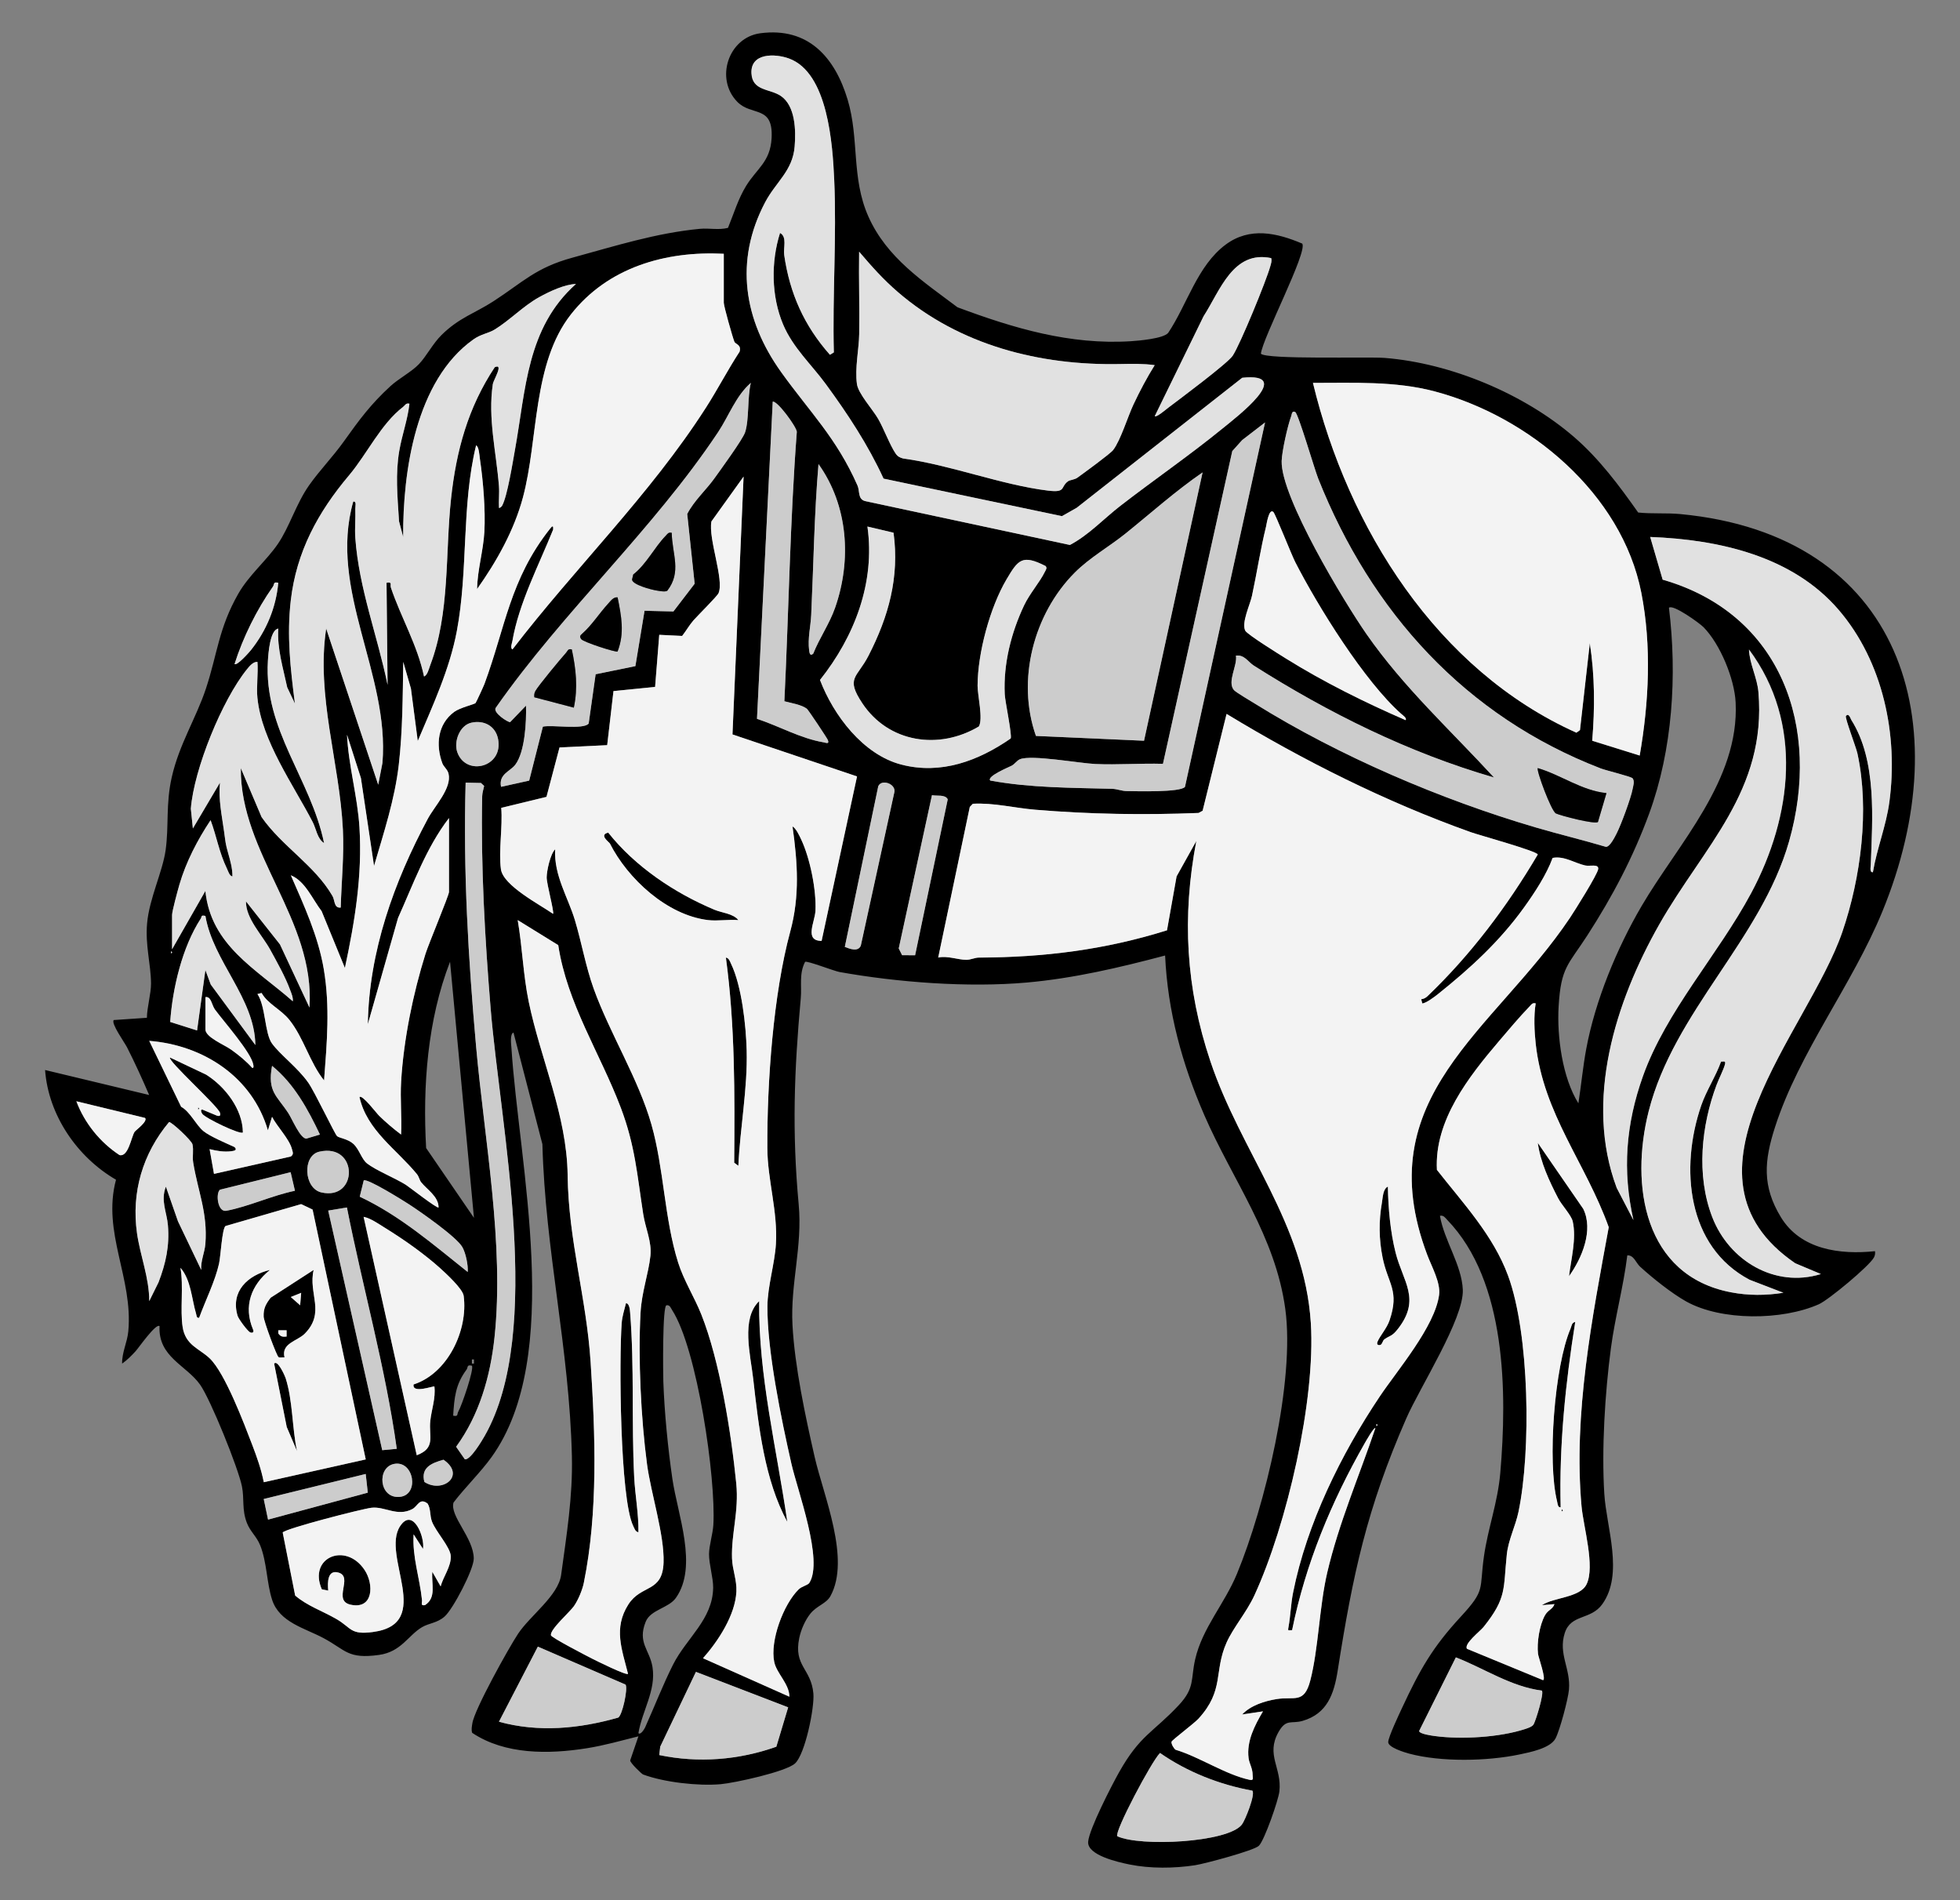 <?xml version="1.0" encoding="UTF-8" standalone="no"?>
<!DOCTYPE svg PUBLIC "-//W3C//DTD SVG 1.1//EN" "http://www.w3.org/Graphics/SVG/1.1/DTD/svg11.dtd">
<svg xmlns="http://www.w3.org/2000/svg" xmlns:xl="http://www.w3.org/1999/xlink" version="1.1" xmlns:dc="http://purl.org/dc/elements/1.1/" viewBox="36 67.5 292.5 283.5" width="292.5" height="283.5">
  <rect x="36" y="67.5" width="292.5" height="283.5" fill="#808080" stroke="none"/>
  <defs>
    <clipPath id="artboard_clip_path">
      <path d="M 36 67.5 L 328.5 67.5 L 328.5 340.261 L 311.881 351 L 36 351 Z"/>
    </clipPath>
  </defs>
  <g id="Horse_Statant_Saddled" stroke-opacity="1" fill="none" fill-opacity="1" stroke-dasharray="none" stroke="none">
    <title>Horse Statant Saddled</title>
    <g id="Horse_Statant_Saddled_Art" clip-path="url(#artboard_clip_path)">
      <title>Art</title>
      <g id="Group_113">
        <g id="Graphic_187">
          <path d="M 178.899 113.351 C 187.245 116.467 195.682 118.985 204.749 118.412 C 206.003 118.332 209.625 118.02 210.337 117.164 C 213.179 112.914 214.688 107.134 218.915 103.995 C 222.503 101.331 226.532 102.23 230.344 103.85 C 231.152 105.116 224.449 117.863 224.168 120.274 C 224.974 121.177 240.219 120.709 242.649 120.903 C 252.511 121.689 263.46 126.267 270.916 132.714 C 274.671 135.959 277.628 139.942 280.474 143.971 C 282.546 144.193 284.687 144.005 286.767 144.203 C 319.797 147.333 328.483 175.379 316.9 203.535 C 312.359 214.572 304.496 224.478 300.892 235.682 C 299.283 240.684 298.939 244.464 301.774 249.116 C 304.729 253.963 310.601 254.733 315.815 254.182 C 315.857 254.526 315.826 254.797 315.662 255.112 C 314.99 256.39 308.887 261.458 307.43 262.104 C 301.951 264.532 292.895 264.606 287.649 261.691 C 285.501 260.496 282.571 258.16 280.743 256.481 C 280.146 255.932 279.832 254.752 278.849 254.806 C 278.282 259.466 277.018 264.016 276.401 268.669 C 275.517 275.334 275 283.698 275.418 290.391 C 275.731 295.416 278.352 302.326 275.123 306.846 C 273.392 309.268 270.424 308.279 269.51 311.176 C 268.524 314.298 270.408 316.435 270.146 319.581 C 270.029 320.987 268.782 325.669 268.135 326.888 C 267.357 328.356 264.354 328.942 262.758 329.277 C 257.934 330.29 251.056 330.428 246.292 329.15 C 245.613 328.968 243.121 328.216 243.169 327.412 C 243.217 326.607 244.782 323.305 245.24 322.321 C 247.912 316.592 249.777 313.288 254.003 308.715 C 257.743 304.665 256.746 304.724 257.453 299.738 C 258.052 295.514 259.516 291.696 259.895 287.267 C 260.918 275.305 260.839 258.688 251.98 249.518 C 251.657 249.183 251.435 248.791 250.89 248.903 C 251.506 252.568 254.149 256.243 254.302 259.938 C 254.483 264.235 247.895 274.497 245.863 279.14 C 239.98 292.578 237.883 302.421 235.632 316.754 C 235.082 320.252 234.071 323.188 230.402 324.261 C 228.704 324.759 227.949 323.885 226.795 325.936 C 224.869 329.361 227.321 331.269 226.932 334.773 C 226.784 336.1 224.706 342.062 223.873 342.897 C 223.158 343.615 215.749 345.588 214.351 345.802 C 211.222 346.281 207.68 346.32 204.581 345.695 C 202.86 345.349 198.234 344.31 198.391 342.301 C 198.539 340.42 201.9 333.899 202.991 331.957 C 206.125 326.373 208.073 326.02 211.91 321.925 C 214.358 319.312 213.673 318.06 214.366 315.061 C 215.45 310.371 218.73 306.835 220.592 302.335 C 224.782 292.216 229.277 273.569 227.811 262.814 C 226.323 251.907 219.943 243.595 215.727 233.888 C 212.417 226.265 210.253 218.422 209.875 210.068 C 203.104 211.862 196.227 213.481 189.214 214.102 C 180.468 214.878 169.931 214.078 161.279 212.529 C 160.474 212.384 156.429 210.808 156.148 211.013 C 155.222 212.812 155.671 214.579 155.503 216.433 C 154.517 227.316 154.183 236.344 155.191 247.197 C 155.778 253.52 153.934 259.044 154.267 265.209 C 154.601 271.41 156.184 278.797 157.576 284.891 C 158.896 290.668 162.983 300.125 159.921 305.664 C 159.306 306.776 157.894 307.072 156.934 308.269 C 156.15 309.246 155.533 310.665 155.278 311.892 C 154.399 316.108 157.055 316.432 157.385 320.188 C 157.568 322.286 156.156 329.232 154.647 330.615 C 153.291 331.858 145.607 333.532 143.541 333.712 C 140.196 334.004 135.121 333.436 131.963 332.261 C 131.783 332.195 130.018 330.528 130.048 330.157 L 131.274 326.571 C 128.724 327.207 126.185 327.934 123.578 328.348 C 117.9 329.251 111.382 329.33 106.466 326.051 C 106.307 325.577 106.425 325.099 106.492 324.626 C 106.781 322.607 111.931 313.346 113.321 311.258 C 115.145 308.519 119.317 305.596 119.744 302.458 C 120.554 296.518 121.487 290.812 121.346 284.771 C 120.968 268.628 117.366 254.169 116.945 238.22 L 112.63 221.563 C 112.058 221.779 112.293 223.382 112.325 223.889 C 113.441 241.237 120.168 269.883 109.349 284.919 C 107.713 287.191 105.405 289.425 103.682 291.685 C 103.076 293.695 106.683 296.947 106.702 300.044 C 106.711 301.65 103.625 307.562 102.36 308.686 C 101.245 309.677 100.033 309.666 98.985 310.281 C 96.925 311.491 95.881 313.964 92.564 314.424 C 87.879 315.075 87.632 313.705 84.263 311.907 C 81.472 310.418 77.7 309.563 76.61 306.202 C 75.789 303.674 75.848 300.6 74.82 298.049 C 74.293 296.743 73.352 296.028 72.849 294.739 C 72.07 292.745 72.482 291.159 72.105 289.27 C 71.567 286.576 67.423 276.297 65.852 274.085 C 63.802 271.196 59.573 269.967 59.811 265.368 C 59.274 264.888 56.687 268.614 56.244 269.099 C 55.642 269.759 54.96 270.449 54.224 270.958 C 54.182 269.287 54.996 267.785 55.148 266.138 C 55.883 258.15 51.204 251.412 53.312 243.521 C 47.513 240.154 43.224 233.897 42.727 227.152 L 58.258 230.879 C 57.232 228.495 56.136 226.085 54.96 223.772 C 54.585 223.036 52.521 220.173 52.978 219.698 L 57.922 219.359 C 57.941 217.798 58.554 215.713 58.539 214.227 C 58.511 211.311 57.657 208.53 57.953 205.254 C 58.29 201.529 60.269 197.568 60.717 194.348 C 61.226 190.685 60.717 187.505 61.633 183.459 C 62.752 178.523 65.274 174.651 66.736 170.231 C 68.439 165.08 68.622 161.251 71.555 156.099 C 73.135 153.323 75.78 151.129 77.47 148.655 C 79.197 146.124 80.201 142.652 82.11 139.936 C 83.718 137.647 85.621 135.735 87.326 133.346 C 89.616 130.138 91.34 127.791 94.295 125.091 C 95.508 123.982 97.442 122.96 98.505 121.845 C 99.67 120.624 100.558 118.8 101.902 117.475 C 104.521 114.89 106.86 114.249 109.624 112.459 C 114.045 109.595 115.934 107.443 121.437 105.943 C 127.715 104.231 133.888 102.264 140.439 101.643 C 141.826 101.511 143.27 101.857 144.642 101.497 C 145.501 99.4 146.163 97.152 147.364 95.209 C 148.948 92.644 150.957 91.648 151.149 88.117 C 151.423 83.131 148.185 84.897 146.026 82.688 C 142.663 79.249 144.704 73.087 149.472 72.461 C 156.634 71.519 160.608 76.071 162.498 82.371 C 164.254 88.226 163.019 94.014 165.585 99.79 C 168.339 105.988 173.776 109.491 178.894 113.351 Z M 152.406 102.259 C 153.501 102.831 152.881 104.486 153.027 105.517 C 153.849 111.28 156.01 116.097 159.856 120.439 L 160.438 120.082 C 160.215 111.578 160.873 102.794 160.493 94.323 C 160.257 89.068 159.57 78.343 153.734 76.228 C 151.666 75.477 147.99 75.364 148.143 78.443 C 148.275 81.098 150.877 80.715 152.507 81.804 C 154.719 83.283 154.787 86.985 154.588 89.377 C 154.286 93.015 151.794 94.625 150.175 97.702 C 145.579 106.438 146.992 115.238 152.591 123.042 C 156.892 129.037 160.828 132.837 163.966 139.939 C 164.338 140.777 163.986 141.927 165.065 142.258 L 195.669 148.813 C 198.5 147.316 200.707 144.902 203.208 142.968 C 208.216 139.094 213.515 135.452 218.416 131.457 C 220.538 129.727 229.315 123.036 221.384 123.866 L 196.675 143.271 L 194.476 144.515 L 167.859 138.917 C 165.544 133.873 162.505 129.261 159.228 124.793 C 157.11 121.902 154.343 119.397 152.873 115.925 C 151.09 111.709 151.045 106.576 152.406 102.261 Z M 169.995 111.077 C 167.739 109.132 166.11 107.275 164.212 105.054 C 164.143 109.143 164.288 113.247 164.221 117.338 C 164.184 119.628 163.555 122.415 163.882 124.796 C 164.081 126.236 166.239 128.591 167.058 130.009 C 167.876 131.428 168.814 133.939 169.659 135.174 C 169.951 135.6 170.299 135.788 170.789 135.909 C 177.843 136.868 185.45 139.853 192.403 140.701 C 195.146 141.037 194.209 140.173 195.368 139.322 C 195.704 139.075 196.33 139.104 196.816 138.752 C 197.732 138.087 201.68 135.216 202.118 134.648 C 203.231 133.202 204.303 129.649 205.161 127.833 C 206.091 125.86 207.16 123.838 208.32 121.983 C 206.649 121.741 204.875 121.783 203.183 121.817 C 191.179 122.062 179.202 119.019 169.993 111.075 Z M 144.014 105.366 C 135.322 104.919 126.722 107.386 121.206 114.402 C 115.43 121.747 116.362 133.031 114.037 141.719 C 112.721 146.634 110.122 151.263 107.197 155.384 C 107.239 152.541 108.128 149.678 108.283 146.839 C 108.462 143.584 108.105 139.258 107.621 136.012 C 107.548 135.521 107.486 134.141 107.047 133.95 C 104.849 143.007 105.889 152.574 104.17 161.677 C 103.092 167.378 100.577 172.773 98.342 178.064 L 97.322 170.235 L 96.175 166.261 C 96.102 171.302 96.089 176.589 95.511 181.599 C 94.918 186.761 93.27 191.746 91.817 196.703 L 89.86 183.597 L 87.785 177.133 C 88.005 181.768 89.36 186.339 89.642 190.96 C 90.082 198.14 88.957 204.959 87.468 211.926 L 83.993 203.445 C 82.629 201.683 81.563 198.98 79.401 198.098 C 81.378 202.632 83.491 207.184 84.322 212.125 C 85.265 217.722 84.785 223.092 84.361 228.704 C 82.242 226.073 81.343 222.407 79.218 219.715 C 77.945 218.104 75.976 217.319 75.037 215.659 L 74.418 215.816 C 75.657 217.661 75.486 221.664 76.588 223.193 C 77.796 224.867 80.429 226.795 82.004 229.044 C 82.983 230.439 85.961 236.721 86.303 237.02 C 86.644 237.318 87.914 237.431 88.726 238.166 C 89.605 238.961 89.955 240.445 90.772 241.091 C 92.058 242.107 95.002 243.292 96.58 244.293 C 97.055 244.594 101.263 247.887 101.447 247.656 C 101.459 246.015 99.671 244.953 98.845 243.892 C 98.592 243.567 98.536 243.072 98.203 242.669 C 95.154 238.96 90.752 236.154 89.646 231.191 C 90.048 230.759 92.176 233.59 92.588 233.994 C 93.524 234.91 94.795 235.994 95.855 236.782 C 95.971 234.157 95.705 231.486 95.861 228.863 C 96.232 222.57 97.663 215.664 99.496 209.818 C 99.954 208.356 103.003 201.082 103.003 200.588 L 103.003 189.559 C 99.603 193.966 97.674 199.417 95.396 204.476 L 90.89 220.314 C 91.065 209.469 94.784 199.112 99.844 189.661 C 100.864 187.754 103.44 185.116 102.938 182.944 C 102.789 182.3 102.202 181.905 102.011 181.386 C 100.999 178.635 101.302 175.55 103.781 173.717 C 104.647 173.077 106.815 172.585 106.969 172.398 C 107.07 172.277 108.17 169.887 108.299 169.537 C 111.409 161.129 112.094 153.956 118.082 146.388 C 118.444 145.932 118.596 145.869 118.539 146.533 C 116.366 151.92 113.436 157.501 112.465 163.14 C 112.406 163.483 112.103 164.192 112.476 164.394 C 121.852 152.169 132.984 141.368 141.344 128.33 C 143.099 125.593 144.588 122.702 146.368 119.976 C 146.68 118.912 145.74 118.87 145.59 118.483 C 145.307 117.759 144.011 113.186 144.011 112.667 L 144.011 105.366 Z M 225.704 106.008 C 220.003 104.829 218.087 110.853 215.62 114.679 L 208.327 129.596 C 208.555 129.834 210.021 128.579 210.332 128.343 C 211.985 127.091 219.193 121.727 219.962 120.574 C 221.072 118.909 224.996 109.341 225.571 107.229 C 225.681 106.823 225.832 106.435 225.704 106.008 Z M 74.422 171.696 C 74.247 169.972 74.55 168.013 74.422 166.259 C 73.785 166.211 73.226 166.907 72.869 167.347 C 69.15 171.934 64.944 182.28 64.484 188.165 L 64.787 191.111 L 68.827 184.28 C 68.591 186.801 69.107 189.128 69.447 191.583 C 69.672 193.208 69.647 193.361 70.046 194.772 C 70.36 195.886 70.707 197.08 70.691 198.258 C 70.261 198.241 70.032 197.433 69.86 197.076 C 68.707 194.697 68.335 192.313 67.432 189.877 C 65.486 192.798 63.754 196.123 62.773 199.504 C 62.544 200.297 61.684 203.449 61.684 204.007 L 61.684 209.133 L 66.652 200.436 C 67.48 208.579 74.22 212.074 79.701 216.9 C 79.758 216.316 79.513 215.792 79.322 215.263 C 78.595 213.262 77.355 211.07 76.345 209.228 C 75.131 207.008 72.662 204.524 72.712 201.989 L 77.784 208.412 L 82.186 217.831 C 83.051 204.689 71.836 194.902 71.94 182.106 L 75.039 189.41 C 78.082 193.781 82.96 196.588 85.624 201.194 C 85.997 201.84 85.82 203.024 86.849 202.916 C 86.961 199.039 87.367 195.146 87.174 191.255 C 86.679 181.24 83.168 171.365 84.679 161.288 L 92.446 184.586 L 93.077 181.338 C 94.175 168.03 84.979 155.539 88.718 142.337 C 89.259 142.264 89.01 143.042 89.026 143.42 C 89.082 144.86 88.925 146.339 89.029 147.769 C 89.576 155.33 92.328 162.326 93.841 169.678 L 93.688 154.454 C 94.615 154.292 94.178 154.701 94.34 155.181 C 95.864 159.675 98.298 163.758 99.281 168.429 C 99.789 168.28 100.035 167.204 100.216 166.728 C 103.166 158.989 102.436 149.992 103.319 141.87 C 104.094 134.73 105.844 128.311 109.837 122.291 C 111.235 121.658 109.639 124.204 109.551 124.801 C 108.783 129.89 110.067 134.954 110.461 140.009 C 110.545 141.087 110.408 142.19 110.467 143.268 C 110.534 143.359 110.851 143.109 110.933 142.96 C 111.716 141.557 112.515 136.481 112.852 134.626 C 114.474 125.691 114.579 116.439 121.958 109.868 C 120.279 109.927 118.054 110.959 116.47 111.836 C 114.071 113.164 112.066 115.302 109.813 116.675 C 108.858 117.258 107.809 117.321 106.635 118.157 C 98.049 124.273 96.112 137.831 96.17 147.616 L 95.553 145.285 C 95.308 141.433 94.999 138.202 95.589 134.761 C 95.994 132.395 96.841 130.127 97.103 127.737 C 96.564 127.597 96.482 127.96 96.171 128.2 C 92.839 130.758 90.783 135.235 88.08 138.438 C 83.448 143.929 80.238 149.829 79.398 157.096 C 78.787 162.385 79.347 167.241 80.015 172.471 L 78.863 170.054 C 78.251 167.162 77.344 164.28 77.531 161.29 C 76.286 161.481 76.05 165.004 75.983 166.109 C 75.357 176.397 82.388 183.704 84.366 193.288 C 83.342 192.647 83.202 191.19 82.674 190.168 C 79.782 184.582 75.072 178.056 74.427 171.696 Z M 136.496 158.735 L 139.666 154.595 L 138.557 144.189 C 139.559 142.222 141.36 140.627 142.598 138.898 C 143.497 137.641 146.848 133.057 147.194 131.999 C 147.823 130.076 147.516 126.738 148.052 124.627 C 145.826 126.547 144.771 129.57 143.154 131.998 C 133.422 146.607 120.06 158.702 109.984 173.108 C 109.504 173.815 111.811 175.299 112.133 175.243 L 114.498 172.782 C 114.57 175.132 114.352 179.676 112.905 181.593 C 112.142 182.603 110.388 182.999 110.775 184.897 L 114.972 183.971 L 117.016 175.92 C 118.38 175.611 123.101 176.412 123.851 175.454 L 124.889 168.103 L 130.821 166.89 L 132.188 158.628 L 136.496 158.735 Z M 280.699 180.231 C 282.08 172.299 282.498 163.88 280.94 155.935 C 278.041 141.147 264.17 129.624 250.088 125.894 C 244.199 124.335 237.986 124.639 231.938 124.63 C 237.162 146.263 250.424 167.479 271.255 176.822 L 271.787 176.44 L 273.254 163.465 C 274.004 168.296 274.02 173.149 273.613 178.022 L 280.699 180.231 Z M 153.055 172.131 C 153.711 158.725 153.899 145.309 154.913 131.92 C 154.832 131.146 152.035 127.308 151.32 127.426 L 148.971 174.755 C 152.237 175.825 155.475 177.683 158.894 178.256 C 159.225 178.312 159.809 178.593 159.545 177.916 C 159.435 177.633 156.644 173.444 156.426 173.267 C 155.663 172.644 154.02 172.398 153.057 172.133 Z M 220.443 165.326 C 220.692 166.805 219.106 169.22 220.134 170.452 C 220.415 170.789 222.737 172.151 223.339 172.527 C 235.859 180.311 251.029 186.805 265.179 190.958 C 268.656 191.979 272.184 192.821 275.657 193.854 C 276.25 193.876 276.979 192.395 277.257 191.853 C 277.905 190.59 279.399 186.559 279.641 185.226 C 279.73 184.735 279.974 184.094 279.646 183.639 C 279.453 183.37 275.665 182.457 274.907 182.165 C 254.711 174.381 240.664 158.864 232.723 138.912 C 232.153 137.478 229.754 129.23 229.291 128.983 C 228.786 128.714 228.783 129.352 228.688 129.604 C 228.165 131 227.306 134.853 227.267 136.296 C 227.124 141.647 236.589 157.32 239.944 162.135 C 245.49 170.096 252.459 176.436 258.958 183.507 C 246.231 179.824 234.288 173.896 223.135 166.828 C 222.254 166.27 221.706 165.149 220.441 165.327 Z M 224.789 130.531 L 221.369 133.166 L 219.899 134.805 L 209.552 181.466 C 206.203 181.369 202.804 181.646 199.457 181.494 C 197.05 181.385 189.944 180.075 188.209 180.784 C 187.769 180.962 187.423 181.509 186.989 181.737 C 186.556 181.966 183.21 183.334 183.781 183.963 C 189.79 185.06 195.876 185.031 201.967 185.195 C 202.702 185.215 203.382 185.521 204.117 185.531 C 205.535 185.551 212.177 185.745 212.836 184.905 L 224.788 130.53 Z M 157.369 165.015 C 158.31 162.657 159.783 160.591 160.628 158.174 C 163.109 151.078 162.581 142.941 158.149 136.746 C 157.512 144.234 157.412 151.74 157.06 159.266 C 156.981 160.965 156.519 162.725 156.752 164.557 C 156.807 164.989 156.918 165.456 157.369 165.017 Z M 206.73 178.023 L 215.468 137.986 C 211.426 140.763 207.75 144.066 203.949 147.123 C 201.568 149.038 198.616 150.707 196.398 152.931 C 190.253 159.095 187.668 168.981 190.599 177.304 L 206.731 178.022 Z M 145.31 177.082 L 146.967 138.61 L 142.166 145.303 C 141.68 147.908 144.097 153.977 143.23 156.001 C 143.033 156.462 140.122 159.341 139.505 160.041 C 138.888 160.742 138.39 161.63 137.796 162.384 L 134.382 162.217 L 133.764 169.988 L 127.552 170.612 L 126.613 178.682 L 119.499 179.024 L 117.552 186.396 L 110.803 188.035 C 111.033 190.868 110.387 194.452 110.753 197.186 C 111.081 199.637 116.544 202.46 118.534 203.848 C 118.731 203.584 117.577 199.361 117.582 198.413 C 117.587 197.466 118.124 194.926 118.845 194.217 C 118.647 198.13 120.766 201.368 121.793 204.787 C 122.807 208.161 123.404 211.706 124.602 215.027 C 127.017 221.73 131.275 228.456 133.221 235.3 C 135.089 241.869 135.137 249.312 137.197 255.869 C 138.034 258.534 139.623 261.029 140.65 263.6 C 143.415 270.525 145.125 281.316 145.872 288.824 C 146.29 293.027 145.12 296.294 145.242 300.018 C 145.298 301.728 145.975 303.21 145.893 304.982 C 145.728 308.488 143.168 312.366 140.912 314.918 L 153.804 320.658 C 153.799 318.747 151.899 317.193 151.541 315.469 C 150.887 312.322 152.911 306.885 155.18 304.648 C 155.659 304.178 156.558 304.022 156.776 303.68 C 158.924 300.324 155.012 289.903 154.099 285.879 C 152.6 279.274 150.477 269.015 150.525 262.397 C 150.546 259.407 151.614 256.072 151.792 253.105 C 152.087 248.216 150.539 243.575 150.512 238.806 C 150.459 228.992 151.404 215.791 153.936 206.472 C 155.371 201.186 155.025 196.173 154.268 190.803 C 154.82 191.132 155.292 192.179 155.567 192.762 C 156.892 195.58 157.846 200.302 157.694 203.395 C 157.611 205.085 155.979 207.875 158.612 207.887 L 163.898 183.347 L 145.308 177.08 Z M 226.029 143.89 C 225.363 143.269 225.005 145.803 224.942 146.061 C 224.103 149.461 223.581 152.964 222.843 156.388 C 222.549 157.747 221.245 160.412 221.838 161.601 C 222.116 162.16 226.981 165.177 227.926 165.765 C 233.549 169.268 239.702 172.316 245.768 174.949 C 245.99 174.642 245.342 174.214 245.136 174.031 C 239.64 169.178 232.704 158.023 229.29 151.353 C 228.738 150.275 226.329 144.167 226.032 143.889 Z M 186.824 177.691 C 187.079 177.257 185.996 172.207 185.944 171.087 C 185.726 166.544 186.908 161.882 188.842 157.804 C 189.67 156.061 191.194 154.339 191.935 152.813 C 192.075 152.524 192.31 152.251 192.039 151.953 C 188.569 150.196 187.958 150.985 186.216 153.933 C 183.732 158.137 181.899 164.958 181.889 169.831 C 181.886 171.212 182.745 174.794 182.079 175.895 C 176.125 179.441 168.616 178.329 164.699 172.447 C 162.135 168.596 163.893 168.678 165.613 165.332 C 168.606 159.501 170.245 153.643 169.349 146.983 L 165.451 146.064 C 166.638 154.424 163.516 162.494 158.372 168.955 C 160.379 174.217 164.791 180.086 170.487 181.574 C 176.417 183.125 181.993 181.035 186.826 177.691 Z M 315.506 197.635 C 316.098 194.109 317.476 190.747 317.957 187.191 C 319.31 177.214 317.032 166.214 310.388 158.486 C 303.472 150.443 292.493 148.009 282.268 147.619 L 284.129 153.989 C 301.908 159.097 307.82 176.108 302.995 193.045 C 298.823 207.687 285.821 218.408 282.045 233.298 C 279.239 244.359 281.352 257.829 294.307 260.316 C 296.945 260.822 299.5 260.804 302.15 260.392 L 297.106 258.45 C 287.752 253.528 286.681 241.759 289.886 232.44 C 290.641 230.244 292.048 228.114 292.837 225.913 C 293.285 225.89 293.577 225.753 293.42 226.339 C 293.213 227.107 292.521 228.454 292.173 229.382 C 289.92 235.387 289.095 242.811 291.534 249.113 C 294.044 255.601 300.872 259.71 307.744 257.596 L 303.919 255.99 C 284.66 242.837 305.804 221.511 310.936 206.575 C 313.707 198.509 315.026 188.313 313.195 179.918 C 312.994 179 311.293 174.565 311.477 174.339 C 311.91 173.801 312.165 174.73 312.283 174.918 C 316.14 181.023 315.422 189.751 315.189 196.54 C 315.177 196.885 314.994 197.719 315.511 197.636 Z M 77.528 154.455 C 76.735 154.276 76.984 154.666 76.723 155.038 C 74.315 158.457 72.274 162.584 71.005 166.569 C 71.34 166.915 73.187 164.83 73.476 164.465 C 75.771 161.557 77.192 158.163 77.528 154.455 Z M 290.234 161.087 C 289.611 160.453 285.628 157.593 285.064 158.182 C 286.301 168.245 285.613 179.37 282.1 188.927 C 279.704 195.448 276.643 201.243 272.892 207.058 C 270.046 211.468 268.942 211.772 268.6 217.678 C 268.339 222.188 269.162 228.294 271.55 232.12 C 271.974 229.425 272.225 226.668 272.726 223.98 C 274.058 216.821 277.28 209.01 280.97 202.71 C 286.425 193.391 295.596 183.932 295.017 172.302 C 294.841 168.767 292.715 163.614 290.234 161.087 Z M 279.778 249.52 C 278.1 242.113 278.652 235.212 281.185 228.091 C 284.665 218.311 292.426 209.919 297.341 200.751 C 303.469 189.321 305.185 175.347 297.022 164.397 C 297.114 166.565 298.243 168.538 298.433 170.753 C 299.688 185.444 290.236 193.803 283.649 205.391 C 277.095 216.923 272.407 231.704 277.282 244.718 L 279.777 249.52 Z M 248.095 216.594 C 248.46 216.555 248.768 216.394 249.03 216.142 C 255.52 209.935 260.934 202.724 265.49 195.002 C 265.369 194.486 256.758 192.122 255.466 191.661 C 242.74 187.117 230.543 180.998 219.05 174.025 L 215.472 188.474 L 214.866 188.801 C 206.727 189.127 198.57 188.996 190.463 188.316 C 187.381 188.057 184.286 187.26 181.183 187.429 L 180.727 187.904 L 176.016 210.376 C 177.419 210.073 178.947 210.713 180.209 210.714 C 180.87 210.714 181.487 210.382 182.076 210.38 C 191.816 210.345 200.858 209.225 210.158 206.311 L 211.589 198.264 L 214.535 192.982 C 212.37 204.325 212.974 214.935 216.629 225.841 C 221.176 239.413 230.686 250.05 231.623 264.906 C 232.35 276.428 228.047 295.027 223.193 305.559 C 222.043 308.052 220.031 310.368 219.043 312.594 C 217.119 316.931 218.756 319.673 214.857 323.941 C 214.194 324.668 210.899 327.126 210.837 327.382 C 210.764 327.684 211.169 328.398 211.446 328.58 C 215.029 329.658 218.868 332.28 222.498 333.065 C 223.146 333.204 222.942 332.783 222.938 332.314 C 222.927 331.301 222.441 330.669 222.332 329.812 C 222.014 327.295 223.247 324.94 224.48 322.848 L 221.375 323.312 C 222.646 321.959 224.732 321.304 226.532 321.013 C 229.159 320.589 230.624 321.779 231.539 318.253 C 232.766 313.523 232.88 307.228 234.069 302.143 C 235.789 294.786 238.86 287.671 241.254 280.592 C 241.078 280.358 239.829 282.554 239.651 282.87 C 234.674 291.594 230.837 300.836 228.828 310.73 C 228.305 310.711 228.165 310.938 228.277 310.337 C 228.6 308.606 228.629 306.865 228.974 305.125 C 231.008 294.865 236.156 284.434 241.931 275.83 C 244.553 271.924 250.128 265.439 250.764 260.717 C 251.009 258.887 249.658 256.498 248.996 254.741 C 240.086 231.121 258.941 221.374 270.287 204.456 C 271.017 203.367 274.386 198.023 274.506 197.177 C 274.625 196.33 273.243 196.793 272.555 196.634 C 270.952 196.266 269.426 195.182 267.707 195.508 C 266.782 198.031 265.018 200.704 263.444 202.895 C 259.772 208.002 255.377 211.999 250.599 215.827 C 250.11 216.22 248.788 217.215 248.253 217.219 L 248.097 216.599 Z M 106.334 175.333 C 104.591 175.726 103.682 178.177 104.252 179.754 C 105.568 183.392 111.183 181.966 110.324 177.737 C 109.93 175.796 108.206 174.912 106.334 175.333 Z M 105.489 184.277 C 105.111 197.434 105.88 210.497 107.045 223.578 C 108.288 237.529 111.28 253.124 109.799 267.034 C 109.181 272.847 107.533 278.627 104.069 283.367 L 105.368 285.235 C 106.191 285.406 107.969 282.38 108.339 281.729 C 117.217 266.116 110.682 235.687 109.221 217.984 C 108.37 207.66 107.738 196.625 107.96 186.284 C 107.971 185.754 108.154 185.276 108.251 184.768 L 107.774 184.325 L 105.489 184.277 Z M 162.077 208.779 C 162.823 209.082 164.047 209.553 164.459 208.605 L 169.482 185.633 C 169.649 184.447 167.569 183.695 167.067 184.807 L 162.077 208.777 Z M 172.566 210.032 L 177.436 186.766 C 177.063 185.998 175.802 186.308 175.084 186.141 L 170.124 209.018 L 170.626 210.019 L 172.567 210.032 Z M 66.654 204.161 C 65.925 204.007 66.155 204.26 65.959 204.563 C 63.188 208.836 61.751 214.954 61.4 219.979 L 65.411 221.248 L 66.652 212.241 L 67.452 214.394 L 74.11 223.423 C 74.012 216.394 67.805 210.957 66.655 204.159 Z M 129.722 317.248 C 128.814 313.591 127.514 310.433 129.774 306.891 C 131.699 303.875 134.876 305.18 135.026 300.63 C 135.162 296.518 133.134 290.292 132.56 285.987 C 131.656 279.201 131.21 270.171 131.592 263.35 C 131.764 260.254 132.771 257.58 133.065 254.876 C 133.291 252.794 132.313 250.736 131.99 248.655 C 131.079 242.78 130.787 238.433 128.631 232.751 C 125.568 224.675 120.625 217.226 119.308 208.521 L 113.259 204.787 C 113.952 208.822 114.073 212.945 114.902 216.965 C 116.69 225.613 120.595 233.874 120.71 242.84 C 120.836 252.689 123.514 261.076 124.143 270.792 C 124.839 281.531 125.267 293.127 123.126 303.663 C 122.907 304.745 122.279 306.247 121.644 307.152 C 121.018 308.047 118.063 310.618 118.216 311.493 C 118.276 311.842 123.6 314.595 124.375 314.986 C 125.034 315.319 129.464 317.523 129.72 317.249 Z M 61.529 209.444 L 61.529 209.754 C 61.731 209.65 61.731 209.548 61.529 209.444 Z M 106.73 249.209 L 103.162 210.997 C 99.799 219.678 99.069 229.529 99.594 238.795 L 106.73 249.209 Z M 66.655 216.279 L 66.655 221.094 C 66.655 222.261 69.489 223.395 70.481 224.103 C 71.623 224.919 72.704 225.795 73.647 226.84 C 73.886 226.885 73.834 226.556 73.804 226.374 C 73.507 224.541 69.349 219.869 68.075 218.123 C 67.583 217.448 67.53 216.133 66.655 216.279 Z M 265.178 217.212 C 264.66 217.094 264.549 217.379 264.253 217.683 C 262.796 219.185 261.117 221.18 259.739 222.8 C 255.175 228.164 250.041 234.679 250.436 242.054 C 254.333 247.025 258.834 251.806 261.055 257.841 C 264.263 266.554 264.507 284.018 262.608 293.088 C 262.166 295.2 261.097 297.256 260.869 299.426 C 260.325 304.588 260.901 305.879 257.403 310.251 C 256.897 310.884 254.406 312.799 254.928 313.517 L 266.262 318.188 C 266.799 318.149 265.58 314.769 265.524 314.267 C 265.336 312.594 265.734 310.012 266.554 308.529 C 267.019 307.688 267.716 307.634 267.978 306.846 L 266.113 307.003 C 267.887 305.81 271.792 305.903 272.774 303.876 C 274.065 301.207 272.292 295.272 272.019 292.238 C 270.784 278.514 273.602 264.089 276.079 250.61 C 272.636 241.018 266.341 233.74 265.182 223.269 C 264.974 221.388 264.873 219.042 265.176 217.217 Z M 75.98 236.159 C 73.638 228.17 66.334 223.437 58.269 222.805 L 63.031 232.641 C 64.359 233.349 65.277 235.404 66.377 236.285 C 67.371 237.08 69.762 238.084 71.003 238.652 C 71.449 239.109 70.974 239.21 70.545 239.267 C 69.451 239.415 68.331 239.229 67.278 238.958 L 67.932 242.651 L 79.403 240.057 C 79.876 239.723 79.674 239.385 79.566 238.952 C 79.185 237.456 77.327 235.566 76.597 234.14 L 75.977 236.161 Z M 83.743 236.779 C 81.961 233.017 79.883 229.194 76.6 226.531 C 75.889 230.402 77.301 230.952 79.023 233.58 C 79.598 234.457 80.782 237.349 81.709 237.391 L 83.743 236.779 Z M 57.646 234.3 L 47.395 231.814 C 48.617 235.07 50.946 237.952 53.835 239.842 C 55.148 240.176 55.586 237.172 56.081 236.384 C 56.241 236.131 58.112 234.808 57.646 234.298 Z M 66.031 256.978 C 65.925 255.651 66.553 254.368 66.651 253.089 C 67.006 248.437 65.537 245.29 64.829 240.942 C 64.684 240.06 64.922 239.125 64.726 238.248 C 64.596 237.66 61.557 234.839 61.229 234.921 C 57.301 239.618 55.58 245.411 56.445 251.5 C 56.926 254.888 58.284 258.164 58.27 261.638 L 59.657 258.836 C 60.748 255.979 61.318 253.405 61.058 250.306 C 60.895 248.356 59.935 246.634 60.756 244.555 L 62.562 249.734 L 66.031 256.981 Z M 83.653 239.337 C 81.09 239.918 81.335 244.818 83.962 245.416 C 89.484 246.674 89.486 238.015 83.653 239.337 Z M 79.371 242.398 L 68.825 245.01 C 68.159 245.571 68.477 248.4 69.768 248.157 C 73.065 247.538 76.676 245.851 80.015 245.169 L 79.37 242.398 Z M 105.798 257.287 C 105.879 256.266 105.503 254.466 105.001 253.582 C 104.136 252.056 98.789 248.335 97.075 247.216 C 96.171 246.626 90.784 243.269 90.281 243.628 L 89.686 246.053 C 95.688 248.878 100.664 253.203 105.796 257.287 Z M 90.579 285.251 L 82.649 247.976 L 80.939 247.163 L 69.655 250.429 C 69.136 250.82 68.934 254.944 68.686 256.057 C 68.092 258.697 66.646 261.562 65.72 264.122 C 65.318 264.213 65.35 263.8 65.26 263.505 C 64.603 261.316 64.507 258.46 62.93 256.669 C 63.418 259.392 62.856 262.94 63.257 265.504 C 63.684 268.241 65.74 268.701 67.288 270.172 C 69.58 272.35 72.415 279.884 73.641 283.081 C 74.335 284.892 74.992 286.747 75.367 288.658 L 90.579 285.254 Z M 87.772 247.663 L 84.981 248.126 L 93.044 283.876 L 95.211 283.67 C 93.528 271.547 90.143 259.674 87.774 247.663 Z M 97.908 253.686 C 96.557 252.687 94.786 251.521 93.347 250.634 C 92.412 250.057 91.329 249.281 90.264 249.057 L 98.194 284.63 C 101.085 283.533 99.963 281.841 100.215 279.505 C 100.4 277.799 101.035 276.134 100.829 274.374 C 100.717 274.244 97.47 275.505 97.725 274.067 C 102.823 272.42 105.88 265.975 105.197 260.842 C 105.057 259.799 102.537 257.487 101.616 256.656 C 100.485 255.637 99.128 254.584 97.91 253.684 Z M 136.435 315.887 C 138.461 311.873 142.363 309.141 142.428 304.387 C 142.449 302.957 141.802 300.863 141.812 299.385 C 141.821 298.104 142.379 296.353 142.456 295.031 C 142.866 288.067 140.046 268.749 136.306 262.974 C 136.094 262.646 135.973 262.182 135.472 262.255 C 134.834 262.242 134.955 272.603 134.991 273.61 C 135.152 278.223 135.674 283.538 136.336 288.109 C 137.114 293.484 140.204 301.176 136.87 305.911 C 135.781 307.457 133.088 307.66 132.358 309.476 C 131.098 312.608 132.964 313.666 133.375 316.235 C 133.934 319.722 131.827 322.747 131.274 326.101 C 131.606 326.419 132.182 325.444 132.275 325.238 C 133.656 322.171 134.952 318.826 136.435 315.887 Z M 106.73 270.957 L 106.73 270.338 L 106.425 270.338 L 106.425 270.957 Z M 106.421 271.27 C 105.616 271.082 105.879 271.511 105.621 271.858 C 103.976 274.068 103.8 276.011 103.628 278.724 C 104.454 278.895 104.162 278.512 104.398 278.112 C 104.895 277.27 106.795 271.747 106.421 271.27 Z M 241.412 279.968 L 241.412 280.279 C 241.614 280.175 241.614 280.072 241.412 279.968 Z M 99.333 288.616 C 102.049 290.382 105.58 287.635 102.183 285.299 C 100.445 285.784 98.755 286.453 99.333 288.616 Z M 94.846 285.919 C 92.189 286.399 92.54 291.157 95.674 290.84 C 98.635 290.54 97.771 285.389 94.846 285.919 Z M 90.576 287.423 L 75.357 291.159 L 76.002 294.234 L 90.887 290.214 L 90.576 287.421 Z M 99.822 291.851 C 98.609 290.912 98.359 292.23 97.529 292.667 C 95.288 293.844 93.417 292.232 91.438 292.468 C 89.983 292.642 78.565 295.583 78.189 296.161 L 80.049 305.565 C 81.843 307.11 84.151 307.884 86.185 309.06 C 88.493 310.394 88.229 311.458 91.639 311.009 C 100.894 309.788 92.797 299.615 95.716 295.205 C 97.624 292.322 99.441 296.87 99.123 298.609 L 97.726 296.437 C 97.515 299.816 98.62 302.829 98.975 306.217 C 99.023 306.669 98.702 307.127 99.427 306.995 C 101.19 305.86 100.342 303.803 100.522 302.029 L 101.759 304.202 C 102.143 302.747 103.334 301.251 103.272 299.682 C 103.221 298.345 100.978 295.965 100.449 294.486 C 100.129 293.588 100.303 292.665 99.822 291.854 Z M 129.358 318.854 L 116.265 313.19 L 110.461 324.393 C 116.378 326.02 122.411 325.439 128.254 323.778 C 128.87 323.451 129.733 319.466 129.358 318.854 Z M 266.097 319.746 C 261.485 319.159 257.468 316.418 253.266 314.789 L 247.781 325.784 C 247.867 326.228 249.703 326.47 250.15 326.529 C 254.096 327.058 259.829 326.725 263.624 325.472 C 264.003 325.346 264.664 325.138 264.87 324.782 C 265.201 324.21 266.467 320.129 266.099 319.744 Z M 153.622 322.245 L 139.856 316.954 L 134.528 328.114 L 134.38 329.364 C 140.216 330.585 146.244 330.113 151.854 328.122 L 153.621 322.247 Z M 222.894 334.677 C 217.996 333.781 213.198 331.898 209.114 329.055 C 207.861 330.282 202.284 340.821 202.737 341.475 C 206.108 343.062 219.241 342.442 221.333 339.733 C 221.813 339.112 223.374 335.247 222.896 334.677 Z" fill="black"/>
        </g>
        <g id="Group_184">
          <g id="Graphic_186">
            <path d="M 315.506 197.635 C 314.989 197.717 315.172 196.883 315.185 196.538 C 315.418 189.75 316.135 181.021 312.278 174.916 C 312.16 174.728 311.905 173.8 311.472 174.337 C 311.289 174.564 312.99 178.999 313.19 179.917 C 315.022 188.313 313.703 198.508 310.931 206.573 C 305.799 221.509 284.656 242.834 303.915 255.988 L 307.739 257.594 C 300.867 259.709 294.041 255.6 291.53 249.111 C 289.092 242.809 289.916 235.385 292.168 229.38 C 292.516 228.453 293.209 227.107 293.415 226.337 C 293.572 225.753 293.28 225.888 292.833 225.911 C 292.045 228.114 290.636 230.242 289.881 232.439 C 286.678 241.757 287.747 253.524 297.102 258.449 L 302.145 260.39 C 299.497 260.804 296.94 260.821 294.302 260.314 C 281.349 257.827 279.236 244.358 282.04 233.296 C 285.815 218.407 298.818 207.685 302.99 193.043 C 307.815 176.108 301.903 159.097 284.125 153.988 L 282.264 147.617 C 292.488 148.007 303.469 150.441 310.383 158.485 C 317.027 166.211 319.306 177.212 317.953 187.19 C 317.471 190.746 316.093 194.107 315.502 197.633 Z" fill="#e1e1e1"/>
          </g>
          <g id="Graphic_185">
            <path d="M 279.756 249.543 L 277.262 244.742 C 272.387 231.727 277.074 216.947 283.629 205.414 C 290.215 193.826 299.666 185.467 298.413 170.777 C 298.223 168.562 297.094 166.589 297.002 164.42 C 305.165 175.37 303.45 189.344 297.321 200.774 C 292.404 209.942 284.643 218.334 281.165 228.114 C 278.632 235.235 278.08 242.137 279.758 249.543 Z" fill="#e1e1e1"/>
          </g>
        </g>
        <g id="Group_179">
          <g id="Graphic_183">
            <path d="M 222.894 334.677 C 223.373 335.245 221.812 339.11 221.332 339.733 C 219.241 342.442 206.108 343.064 202.736 341.475 C 202.281 340.821 207.859 330.282 209.113 329.055 C 213.198 331.898 217.996 333.781 222.893 334.677 Z" fill="#ccc"/>
          </g>
          <g id="Graphic_182">
            <path d="M 153.622 322.245 L 151.856 328.12 C 146.245 330.113 140.22 330.585 134.382 329.363 L 134.529 328.112 L 139.858 316.953 L 153.624 322.244 Z" fill="#ccc"/>
          </g>
          <g id="Graphic_181">
            <path d="M 129.358 318.854 C 129.733 319.466 128.87 323.451 128.254 323.778 C 122.411 325.437 116.378 326.018 110.461 324.393 L 116.265 313.19 Z" fill="#ccc"/>
          </g>
          <g id="Graphic_180">
            <path d="M 266.097 319.746 C 266.464 320.129 265.199 324.21 264.869 324.783 C 264.662 325.139 264.002 325.347 263.623 325.473 C 259.828 326.728 254.094 327.059 250.149 326.531 C 249.701 326.47 247.865 326.23 247.78 325.785 L 253.265 314.79 C 257.467 316.42 261.485 319.16 266.096 319.747 Z" fill="#ccc"/>
          </g>
        </g>
        <g id="Group_174">
          <g id="Graphic_178">
            <path d="M 169.995 111.077 C 179.205 119.021 191.182 122.064 203.185 121.818 C 204.876 121.784 206.65 121.742 208.322 121.984 C 207.162 123.838 206.091 125.862 205.162 127.835 C 204.305 129.652 203.233 133.203 202.119 134.649 C 201.683 135.216 197.734 138.089 196.817 138.753 C 196.33 139.108 195.705 139.078 195.37 139.323 C 194.211 140.175 195.148 141.038 192.404 140.703 C 185.451 139.855 177.843 136.868 170.79 135.911 C 170.301 135.79 169.953 135.602 169.661 135.176 C 168.816 133.941 167.896 131.463 167.059 130.011 C 166.222 128.558 164.083 126.238 163.884 124.798 C 163.556 122.416 164.185 119.63 164.223 117.34 C 164.289 113.248 164.145 109.144 164.213 105.056 C 166.111 107.277 167.741 109.132 169.997 111.078 Z" fill="#e1e1e1"/>
          </g>
          <g id="Graphic_177">
            <path d="M 152.406 102.259 C 151.045 106.573 151.09 111.707 152.873 115.923 C 154.343 119.397 157.11 121.901 159.228 124.791 C 162.505 129.261 165.544 133.873 167.859 138.915 L 194.476 144.513 L 196.675 143.269 L 221.384 123.864 C 229.315 123.035 220.538 129.725 218.416 131.456 C 213.515 135.451 208.216 139.09 203.208 142.966 C 200.709 144.9 198.501 147.314 195.669 148.812 L 165.065 142.256 C 163.986 141.925 164.338 140.776 163.966 139.937 C 160.828 132.835 156.892 129.035 152.591 123.041 C 146.992 115.237 145.58 106.438 150.175 97.7 C 151.794 94.623 154.286 93.014 154.588 89.376 C 154.787 86.985 154.72 83.283 152.507 81.803 C 150.877 80.714 148.275 81.096 148.143 78.441 C 147.99 75.361 151.666 75.476 153.734 76.226 C 159.57 78.343 160.255 89.067 160.493 94.322 C 160.875 102.792 160.216 111.577 160.438 120.08 L 159.856 120.437 C 156.01 116.096 153.849 111.278 153.027 105.515 C 152.88 104.484 153.501 102.83 152.406 102.258 Z" fill="#e1e1e1"/>
          </g>
          <g id="Graphic_176">
            <path d="M 186.824 177.691 C 181.99 181.034 176.415 183.123 170.486 181.574 C 164.791 180.086 160.378 174.217 158.371 168.955 C 163.514 162.494 166.637 154.424 165.45 146.064 L 169.347 146.983 C 170.245 153.643 168.606 159.501 165.611 165.332 C 163.893 168.68 162.135 168.596 164.698 172.447 C 168.614 178.329 176.123 179.44 182.077 175.895 C 182.742 174.794 181.885 171.212 181.888 169.831 C 181.897 164.958 183.73 158.137 186.214 153.933 C 187.955 150.985 188.567 150.196 192.038 151.953 C 192.308 152.249 192.075 152.524 191.934 152.813 C 191.193 154.339 189.669 156.061 188.841 157.804 C 186.907 161.88 185.723 166.542 185.942 171.087 C 185.996 172.207 187.078 177.257 186.823 177.691 Z" fill="#e1e1e1"/>
          </g>
          <g id="Graphic_175">
            <path d="M 225.704 106.008 C 225.833 106.435 225.681 106.823 225.571 107.229 C 224.996 109.341 221.072 118.909 219.962 120.574 C 219.193 121.727 211.985 127.091 210.332 128.343 C 210.021 128.579 208.555 129.834 208.327 129.596 L 215.62 114.679 C 218.087 110.853 220.003 104.829 225.704 106.008 Z" fill="#e1e1e1"/>
          </g>
        </g>
        <g id="Group_169">
          <g id="Graphic_173">
            <path d="M 74.422 171.696 C 75.067 178.056 79.775 184.582 82.669 190.168 C 83.199 191.188 83.337 192.647 84.361 193.288 C 82.383 183.702 75.354 176.395 75.979 166.109 C 76.046 165.006 76.283 161.481 77.526 161.29 C 77.34 164.282 78.247 167.163 78.859 170.054 L 80.01 172.471 C 79.342 167.241 78.783 162.385 79.393 157.096 C 80.234 149.829 83.443 143.929 88.075 138.438 C 90.776 135.235 92.835 130.757 96.167 128.2 C 96.479 127.96 96.561 127.597 97.099 127.737 C 96.836 130.129 95.99 132.395 95.584 134.761 C 94.994 138.202 95.303 141.433 95.549 145.285 L 96.165 147.616 C 96.108 137.829 98.043 124.273 106.63 118.157 C 107.805 117.321 108.852 117.256 109.809 116.675 C 112.061 115.303 114.067 113.164 116.465 111.836 C 118.049 110.959 120.274 109.927 121.953 109.868 C 114.574 116.439 114.469 125.691 112.847 134.626 C 112.51 136.482 111.712 141.557 110.929 142.96 C 110.846 143.108 110.529 143.359 110.463 143.268 C 110.404 142.19 110.54 141.087 110.456 140.009 C 110.063 134.954 108.779 129.891 109.546 124.801 C 109.636 124.206 111.23 121.66 109.832 122.291 C 105.84 128.311 104.091 134.732 103.314 141.87 C 102.432 149.992 103.162 158.989 100.212 166.728 C 100.032 167.204 99.785 168.279 99.277 168.429 C 98.293 163.757 95.859 159.675 94.335 155.181 C 94.172 154.701 94.609 154.292 93.683 154.454 L 93.837 169.678 C 92.324 162.326 89.571 155.33 89.024 147.769 C 88.92 146.337 89.079 144.86 89.021 143.42 C 89.006 143.044 89.256 142.264 88.714 142.337 C 84.975 155.539 94.171 168.03 93.072 181.338 L 92.442 184.586 L 84.675 161.288 C 83.163 171.365 86.674 181.239 87.169 191.255 C 87.362 195.146 86.957 199.039 86.845 202.916 C 85.816 203.024 85.994 201.838 85.619 201.194 C 82.955 196.588 78.077 193.781 75.034 189.41 L 71.935 182.106 C 71.831 194.902 83.045 204.689 82.182 217.831 L 77.779 208.412 L 72.707 201.989 C 72.658 204.524 75.126 207.01 76.341 209.228 C 77.35 211.07 78.59 213.262 79.317 215.263 C 79.51 215.791 79.754 216.314 79.696 216.9 C 74.216 212.074 67.476 208.579 66.648 200.436 L 61.68 209.133 L 61.68 204.007 C 61.68 203.451 62.539 200.299 62.769 199.504 C 63.749 196.123 65.481 192.798 67.427 189.877 C 68.33 192.313 68.703 194.697 69.855 197.076 C 70.029 197.433 70.256 198.241 70.686 198.258 C 70.702 197.08 70.357 195.886 70.042 194.772 C 69.644 193.361 69.667 193.208 69.442 191.583 C 69.102 189.128 68.585 186.801 68.822 184.28 L 64.782 191.111 L 64.479 188.165 C 64.937 182.278 69.145 171.932 72.864 167.347 C 73.222 166.907 73.781 166.211 74.418 166.259 C 74.545 168.013 74.242 169.972 74.418 171.696 Z" fill="#e1e1e1"/>
          </g>
          <g id="Graphic_172">
            <path d="M 66.031 256.978 L 62.562 249.731 L 60.756 244.552 C 59.935 246.631 60.895 248.353 61.058 250.303 C 61.318 253.402 60.748 255.976 59.657 258.832 L 58.27 261.635 C 58.284 258.161 56.926 254.885 56.445 251.497 C 55.58 245.408 57.299 239.615 61.229 234.918 C 61.557 234.836 64.596 237.657 64.726 238.245 C 64.922 239.121 64.684 240.057 64.829 240.939 C 65.537 245.288 67.006 248.436 66.651 253.086 C 66.553 254.365 65.925 255.648 66.031 256.975 Z" fill="#e1e1e1"/>
          </g>
          <g id="Graphic_171">
            <path d="M 66.654 204.161 C 67.803 210.958 74.011 216.395 74.109 223.424 L 67.451 214.396 L 66.651 212.243 L 65.41 221.25 L 61.399 219.98 C 61.75 214.955 63.187 208.838 65.958 204.565 C 66.154 204.262 65.924 204.01 66.652 204.162 Z" fill="#e1e1e1"/>
          </g>
          <g id="Graphic_170">
            <path d="M 77.528 154.455 C 77.192 158.162 75.771 161.557 73.476 164.465 C 73.189 164.83 71.34 166.915 71.005 166.569 C 72.272 162.584 74.315 158.457 76.723 155.038 C 76.984 154.668 76.734 154.276 77.528 154.455 Z" fill="#e1e1e1"/>
          </g>
        </g>
        <g id="Group_150">
          <g id="Graphic_168">
            <path d="M 220.443 165.326 C 221.708 165.147 222.256 166.269 223.137 166.826 C 234.29 173.894 246.233 179.822 258.959 183.505 C 252.46 176.434 245.492 170.095 239.946 162.134 C 236.592 157.318 227.126 141.646 227.269 136.294 C 227.308 134.851 228.165 130.997 228.69 129.602 C 228.785 129.351 228.788 128.712 229.293 128.981 C 229.757 129.228 232.154 137.477 232.724 138.91 C 240.665 158.862 254.713 174.379 274.908 182.163 C 275.666 182.455 279.455 183.368 279.648 183.637 C 279.975 184.092 279.731 184.734 279.643 185.225 C 279.401 186.558 277.906 190.589 277.258 191.852 C 276.98 192.395 276.252 193.874 275.659 193.852 C 272.185 192.819 268.657 191.977 265.181 190.957 C 251.031 186.803 235.861 180.31 223.34 172.526 C 222.737 172.151 220.417 170.788 220.135 170.45 C 219.106 169.22 220.693 166.803 220.445 165.324 Z M 275.742 185.834 C 272.024 185.456 268.943 183.118 265.491 182.104 C 265.223 182.365 267.503 188.543 268.199 188.869 C 268.943 189.219 274.018 190.534 274.469 190.146 L 275.742 185.832 Z" fill="#ccc"/>
          </g>
          <g id="Graphic_167">
            <path d="M 206.73 178.023 L 190.598 177.306 C 187.666 168.982 190.251 159.095 196.396 152.933 C 198.615 150.708 201.566 149.04 203.948 147.125 C 207.749 144.068 211.424 140.763 215.466 137.988 L 206.728 178.025 Z" fill="#ccc"/>
          </g>
          <g id="Graphic_166">
            <path d="M 136.496 158.735 L 132.188 158.628 L 130.821 166.89 L 124.889 168.103 L 123.851 175.454 C 123.101 176.414 118.38 175.612 117.016 175.92 L 114.972 183.971 L 110.775 184.897 C 110.388 183 112.143 182.604 112.905 181.593 C 114.352 179.676 114.57 175.131 114.498 172.782 L 112.133 175.243 C 111.809 175.299 109.503 173.815 109.984 173.108 C 120.061 158.702 133.423 146.607 143.154 131.998 C 144.771 129.57 145.824 126.547 148.052 124.627 C 147.517 126.739 147.823 130.078 147.194 131.999 C 146.848 133.057 143.497 137.641 142.598 138.898 C 141.36 140.625 139.559 142.222 138.557 144.189 L 139.666 154.595 L 136.496 158.735 Z M 136.246 146.997 C 135.724 146.878 135.618 147.167 135.322 147.47 C 133.705 149.116 132.439 151.716 130.501 153.214 L 130.32 153.981 C 130.385 154.747 133.175 155.483 134 155.612 C 134.425 155.679 135.253 155.852 135.578 155.645 C 137.771 152.818 136.299 150.196 136.244 146.997 Z M 128.168 156.63 C 127.547 156.552 127.14 157.155 126.769 157.557 C 125.439 158.997 124.366 160.745 122.879 162.056 C 122.571 162.322 122.474 162.469 122.724 162.853 C 123.006 163.289 127.935 164.882 128.167 164.709 C 129.237 161.947 128.727 159.41 128.17 156.631 Z M 121.333 164.397 C 120.74 164.251 120.735 164.614 120.459 164.917 C 119.701 165.75 116.286 169.871 115.896 170.607 C 115.729 170.924 115.699 171.188 115.741 171.536 L 121.636 173.083 C 122.265 170.109 121.956 167.313 121.333 164.395 Z" fill="#ccc"/>
          </g>
          <g id="Graphic_165">
            <path d="M 224.789 130.531 L 212.838 184.906 C 212.179 185.748 205.537 185.554 204.118 185.532 C 203.385 185.521 202.705 185.215 201.969 185.197 C 195.878 185.032 189.791 185.062 183.783 183.965 C 183.211 183.336 186.553 181.969 186.991 181.739 C 187.429 181.509 187.772 180.965 188.21 180.785 C 189.945 180.077 197.052 181.385 199.458 181.495 C 202.806 181.647 206.205 181.369 209.554 181.467 L 219.901 134.806 L 221.37 133.167 L 224.791 130.533 Z" fill="#ccc"/>
          </g>
          <g id="Graphic_164">
            <path d="M 105.489 184.277 L 107.774 184.325 L 108.251 184.768 C 108.154 185.276 107.973 185.754 107.96 186.284 C 107.738 196.625 108.37 207.66 109.221 217.984 C 110.682 235.688 117.218 266.116 108.339 281.729 C 107.969 282.38 106.191 285.406 105.368 285.235 L 104.069 283.367 C 107.533 278.627 109.181 272.847 109.799 267.034 C 111.28 253.124 108.288 237.529 107.045 223.578 C 105.88 210.497 105.111 197.434 105.489 184.277 Z" fill="#ccc"/>
          </g>
          <g id="Graphic_163">
            <path d="M 153.055 172.131 C 154.018 172.397 155.662 172.644 156.425 173.265 C 156.642 173.442 159.433 177.632 159.544 177.915 C 159.808 178.592 159.224 178.311 158.893 178.255 C 155.474 177.681 152.235 175.824 148.97 174.753 L 151.319 127.424 C 152.033 127.306 154.831 131.145 154.912 131.918 C 153.897 145.307 153.709 158.724 153.054 172.13 Z" fill="#ccc"/>
          </g>
          <g id="Graphic_162">
            <path d="M 87.772 247.663 C 90.141 259.674 93.526 271.547 95.21 283.67 L 93.043 283.876 L 84.979 248.126 L 87.771 247.663 Z" fill="#ccc"/>
          </g>
          <g id="Graphic_161">
            <path d="M 157.369 165.015 C 156.918 165.455 156.807 164.987 156.752 164.555 C 156.519 162.724 156.981 160.964 157.06 159.264 C 157.412 151.738 157.512 144.232 158.149 136.745 C 162.581 142.941 163.109 151.078 160.628 158.172 C 159.783 160.589 158.31 162.655 157.369 165.014 Z" fill="#ccc"/>
          </g>
          <g id="Graphic_160">
            <path d="M 162.077 208.779 L 167.067 184.808 C 167.569 183.696 169.649 184.448 169.482 185.635 L 164.459 208.606 C 164.047 209.554 162.821 209.083 162.077 208.78 Z" fill="#ccc"/>
          </g>
          <g id="Graphic_159">
            <path d="M 172.566 210.032 L 170.624 210.019 L 170.122 209.018 L 175.082 186.141 C 175.8 186.308 177.063 185.998 177.434 186.766 L 172.564 210.032 Z" fill="#ccc"/>
          </g>
          <g id="Graphic_158">
            <path d="M 105.798 257.287 C 100.665 253.203 95.69 248.878 89.688 246.053 L 90.282 243.628 C 90.786 243.269 96.173 246.626 97.077 247.216 C 98.79 248.335 104.137 252.055 105.002 253.582 C 105.504 254.466 105.88 256.266 105.799 257.287 Z" fill="#ccc"/>
          </g>
          <g id="Graphic_157">
            <path d="M 90.576 287.423 L 90.887 290.214 L 76.002 294.234 L 75.357 291.159 Z" fill="#ccc"/>
          </g>
          <g id="Graphic_156">
            <path d="M 79.371 242.398 L 80.016 245.169 C 76.678 245.851 73.066 247.536 69.77 248.157 C 68.479 248.4 68.161 245.573 68.827 245.01 L 79.373 242.398 Z" fill="#ccc"/>
          </g>
          <g id="Graphic_155">
            <path d="M 106.334 175.333 C 108.206 174.912 109.93 175.796 110.324 177.737 C 111.183 181.966 105.569 183.393 104.252 179.754 C 103.682 178.175 104.591 175.724 106.334 175.333 Z" fill="#ccc"/>
          </g>
          <g id="Graphic_154">
            <path d="M 83.653 239.337 C 89.487 238.017 89.484 246.674 83.962 245.416 C 81.335 244.818 81.088 239.918 83.653 239.337 Z" fill="#ccc"/>
          </g>
          <g id="Graphic_153">
            <path d="M 83.743 236.779 L 81.709 237.391 C 80.782 237.349 79.598 234.457 79.023 233.58 C 77.301 230.952 75.889 230.402 76.6 226.531 C 79.883 229.194 81.961 233.017 83.743 236.779 Z" fill="#ccc"/>
          </g>
          <g id="Graphic_152">
            <path d="M 94.846 285.919 C 97.771 285.389 98.635 290.54 95.674 290.84 C 92.54 291.159 92.189 286.401 94.846 285.919 Z" fill="#ccc"/>
          </g>
          <g id="Graphic_151">
            <path d="M 99.333 288.616 C 98.755 286.455 100.446 285.785 102.183 285.299 C 105.579 287.634 102.049 290.382 99.333 288.616 Z" fill="#ccc"/>
          </g>
        </g>
        <g id="Graphic_149">
          <path d="M 242.599 267.333 C 242.346 267.508 242.306 268.01 242.031 268.161 C 241.633 268.277 241.414 268.095 241.571 267.701 C 241.911 266.845 242.956 265.706 243.363 264.521 C 244.898 260.049 243.123 259.075 242.329 255.129 C 241.78 252.403 241.751 249.667 242.233 246.924 C 242.361 246.196 242.377 244.875 243.118 244.55 C 243.175 247.757 243.485 251.308 244.277 254.424 C 245.377 258.756 248.092 261.332 244.62 265.776 C 243.728 266.916 243.508 266.703 242.599 267.331 Z" fill="black"/>
        </g>
        <g id="Graphic_148">
          <path d="M 141.684 204.784 C 135.527 204.055 129.673 198.598 127.02 193.361 C 126.915 193.152 125.318 192.066 126.769 191.733 C 130.789 196.805 136.665 200.74 142.612 203.235 C 143.747 203.712 145.423 203.802 146.189 204.784 C 144.749 204.662 143.092 204.95 141.684 204.784 Z" fill="black"/>
        </g>
        <g id="Graphic_147">
          <path d="M 146.188 241.441 L 145.568 240.982 C 145.65 230.75 145.703 220.516 144.328 210.374 C 144.793 210.452 144.926 210.944 145.1 211.308 C 146.694 214.609 147.331 220.524 147.429 224.203 C 147.579 229.918 146.45 235.744 146.188 241.441 Z" fill="black"/>
        </g>
        <g id="Graphic_146">
          <path d="M 149.293 261.638 C 149.176 272.76 151.912 283.629 153.493 294.564 C 150.098 288.352 149.201 280.277 148.407 273.245 C 148.01 269.712 146.548 264.246 149.293 261.638 Z" fill="black"/>
        </g>
        <g id="Graphic_145">
          <path d="M 270.153 257.91 C 270.455 255.356 271.284 252.321 270.706 249.742 C 270.5 248.822 269.055 247.302 268.544 246.312 C 267.21 243.73 265.886 240.923 265.493 238.026 L 272.274 247.864 C 273.844 251.061 272.065 255.258 270.153 257.91 Z" fill="black"/>
        </g>
        <g id="Graphic_144">
          <path d="M 268.904 292.394 C 268.465 292.467 268.454 291.845 268.376 291.531 C 266.9 285.625 267.968 271.378 270.375 265.747 C 270.538 265.363 270.542 264.83 271.079 264.745 C 269.63 273.871 268.667 283.121 268.904 292.394 Z" fill="black"/>
        </g>
        <g id="Graphic_143">
          <path d="M 269.063 292.706 C 269.265 292.81 269.265 292.912 269.063 293.016 Z" fill="black"/>
        </g>
        <g id="Graphic_142">
          <path d="M 131.274 296.122 C 130.807 296.044 130.677 295.55 130.501 295.188 C 128.504 291.084 128.383 270.22 128.78 264.888 C 128.856 263.862 129.183 262.93 129.417 261.95 C 129.939 261.95 130.007 262.983 130.037 263.343 C 130.682 271.392 130.233 279.8 130.644 287.901 C 130.781 290.613 131.325 293.388 131.275 296.122 Z" fill="black"/>
        </g>
        <g id="Graphic_141">
          <path d="M 275.742 185.834 L 274.469 190.147 C 274.018 190.534 268.942 189.22 268.199 188.871 C 267.503 188.544 265.223 182.367 265.491 182.106 C 268.943 183.118 272.025 185.456 275.742 185.835 Z" fill="black"/>
        </g>
        <g id="Graphic_140">
          <path d="M 82.809 256.979 C 81.964 260.501 84.627 263.325 81.465 266.506 C 80.386 267.592 77.93 267.917 78.461 270.029 C 78.18 269.99 77.77 270.113 77.568 269.987 C 77.295 269.818 75.375 264.661 75.347 263.952 C 75.298 262.724 75.676 262.062 76.395 261.122 L 82.811 256.978 Z M 80.945 260.397 L 79.393 261.023 L 80.793 262.258 L 80.945 260.397 Z M 78.77 265.989 L 77.531 265.989 L 77.531 266.449 C 77.857 266.936 78.196 266.991 78.769 266.918 L 78.769 265.989 Z" fill="black"/>
        </g>
        <g id="Graphic_139">
          <path d="M 76.286 256.981 C 73.493 259.241 72.291 262.387 73.765 265.872 C 73.939 266.272 73.686 266.446 73.34 266.295 C 72.933 266.119 71.594 264.285 71.457 263.825 C 70.37 260.154 72.989 257.767 76.286 256.979 Z" fill="black"/>
        </g>
        <g id="Graphic_138">
          <path d="M 80.322 284.004 L 78.79 280.414 L 76.909 270.958 C 77.436 270.335 78.519 272.78 78.626 273.122 C 79.712 276.54 79.578 280.502 80.322 284.004 Z" fill="black"/>
        </g>
        <g id="Graphic_137">
          <path d="M 136.246 146.997 C 136.3 150.196 137.773 152.818 135.579 155.645 C 135.255 155.852 134.427 155.678 134.001 155.612 C 133.176 155.483 130.385 154.749 130.321 153.981 L 130.503 153.214 C 132.44 151.716 133.708 149.116 135.323 147.47 C 135.62 147.168 135.726 146.879 136.247 146.997 Z" fill="black"/>
        </g>
        <g id="Graphic_136">
          <path d="M 121.333 164.397 C 121.956 167.314 122.265 170.112 121.636 173.085 L 115.741 171.538 C 115.699 171.19 115.729 170.926 115.896 170.609 C 116.285 169.873 119.699 165.751 120.459 164.919 C 120.735 164.616 120.738 164.252 121.333 164.398 Z" fill="black"/>
        </g>
        <g id="Graphic_135">
          <path d="M 128.168 156.63 C 128.726 159.409 129.235 161.946 128.165 164.708 C 127.934 164.88 123.005 163.288 122.722 162.851 C 122.474 162.468 122.57 162.32 122.877 162.054 C 124.364 160.745 125.437 158.996 126.767 157.556 C 127.138 157.153 127.547 156.552 128.167 156.628 Z" fill="black"/>
        </g>
        <g id="Graphic_134">
          <path d="M 84.984 304.824 L 84.025 304.636 C 81.952 299.882 87.58 297.52 90.401 301.736 C 91.839 303.887 91.729 307.685 88.316 306.926 C 85.588 306.318 88.746 302.823 86.543 302.149 C 84.867 301.636 84.864 303.604 84.982 304.822 Z" fill="black"/>
        </g>
        <g id="Graphic_133">
          <path d="M 72.246 236.471 C 71.884 236.86 66.624 234.335 66.182 233.685 C 66.025 233.456 65.876 233.051 66.192 233.052 L 68.387 233.967 C 68.811 234.09 68.951 233.947 68.825 233.528 C 68.529 232.535 60.928 225.698 61.375 225.29 L 66.749 227.836 C 69.613 229.624 72.22 233.031 72.246 236.471 Z" fill="black"/>
        </g>
        <g id="Graphic_132">
          <path d="M 65.568 232.745 C 65.77 232.849 65.77 232.951 65.568 233.055 Z" fill="black"/>
        </g>
        <g id="Group_114">
          <g id="Graphic_131">
            <path d="M 248.095 216.594 L 248.252 217.214 C 248.785 217.211 250.107 216.215 250.598 215.822 C 255.377 211.993 259.772 207.998 263.443 202.89 C 265.016 200.701 266.781 198.028 267.705 195.504 C 269.425 195.177 270.95 196.262 272.553 196.63 C 273.241 196.788 274.621 196.355 274.504 197.172 C 274.388 197.989 271.015 203.362 270.285 204.451 C 258.939 221.369 240.084 231.117 248.994 254.736 C 249.656 256.493 251.009 258.882 250.762 260.712 C 250.127 265.434 244.552 271.92 241.93 275.825 C 236.154 284.429 231.006 294.86 228.973 305.12 C 228.628 306.859 228.598 308.602 228.275 310.332 C 228.163 310.933 228.303 310.707 228.827 310.725 C 230.834 300.832 234.672 291.589 239.649 282.865 C 239.828 282.551 241.077 280.355 241.252 280.588 C 238.859 287.667 235.787 294.781 234.068 302.138 C 232.88 307.224 232.766 313.518 231.537 318.248 C 230.622 321.774 229.158 320.585 226.531 321.009 C 224.73 321.299 222.644 321.953 221.374 323.308 L 224.479 322.843 C 223.245 324.936 222.012 327.289 222.33 329.807 C 222.439 330.663 222.925 331.297 222.936 332.31 C 222.941 332.779 223.144 333.2 222.497 333.06 C 218.865 332.277 215.028 329.653 211.444 328.575 C 211.166 328.393 210.762 327.679 210.835 327.378 C 210.897 327.12 214.192 324.662 214.855 323.937 C 218.756 319.67 217.117 316.928 219.042 312.589 C 220.03 310.363 222.042 308.047 223.191 305.554 C 228.044 295.022 232.348 276.423 231.621 264.902 C 230.683 250.045 221.175 239.409 216.628 225.837 C 212.974 214.93 212.37 204.321 214.534 192.978 L 211.587 198.259 L 210.156 206.306 C 200.855 209.22 191.812 210.342 182.074 210.376 C 181.485 210.377 180.869 210.71 180.207 210.71 C 178.944 210.71 177.416 210.068 176.014 210.371 L 180.726 187.9 L 181.181 187.424 C 184.286 187.255 187.381 188.054 190.461 188.311 C 198.568 188.993 206.727 189.122 214.865 188.796 L 215.471 188.47 L 219.048 174.02 C 230.542 180.995 242.739 187.112 255.464 191.656 C 256.757 192.117 265.367 194.481 265.488 194.997 C 260.932 202.719 255.519 209.93 249.029 216.137 C 248.765 216.389 248.459 216.551 248.093 216.589 Z M 242.599 267.333 C 243.508 266.705 243.728 266.918 244.62 265.778 C 248.092 261.333 245.377 258.756 244.277 254.425 C 243.486 251.309 243.177 247.758 243.118 244.552 C 242.377 244.878 242.361 246.197 242.233 246.926 C 241.749 249.669 241.78 252.406 242.329 255.131 C 243.123 259.076 244.898 260.05 243.363 264.522 C 242.956 265.708 241.913 266.848 241.571 267.702 C 241.414 268.095 241.633 268.279 242.031 268.162 C 242.306 268.011 242.344 267.51 242.599 267.334 Z" fill="#f3f3f3"/>
          </g>
          <g id="Graphic_130">
            <path d="M 280.699 180.231 L 273.613 178.022 C 274.021 173.149 274.006 168.296 273.254 163.465 L 271.787 176.44 L 271.255 176.822 C 250.424 167.479 237.162 146.263 231.938 124.63 C 237.986 124.639 244.199 124.335 250.088 125.894 C 264.17 129.624 278.041 141.147 280.94 155.935 C 282.497 163.878 282.079 172.299 280.699 180.231 Z" fill="#f3f3f3"/>
          </g>
          <g id="Graphic_129">
            <path d="M 265.178 217.212 C 264.875 219.038 264.976 221.383 265.184 223.264 C 266.343 233.737 272.637 241.013 276.081 250.606 C 273.603 264.084 270.784 278.511 272.02 292.234 C 272.294 295.269 274.066 301.203 272.775 303.872 C 271.795 305.899 267.89 305.807 266.114 306.999 L 267.98 306.842 C 267.718 307.629 267.02 307.684 266.556 308.524 C 265.735 310.007 265.338 312.589 265.526 314.262 C 265.582 314.764 266.801 318.144 266.264 318.183 L 254.93 313.512 C 254.406 312.793 256.898 310.879 257.405 310.247 C 260.903 305.872 260.325 304.581 260.87 299.421 C 261.099 297.251 262.167 295.196 262.61 293.083 C 264.508 284.013 264.264 266.551 261.057 257.837 C 258.835 251.802 254.333 247.02 250.438 242.05 C 250.043 234.674 255.177 228.159 259.741 222.795 C 261.119 221.177 262.798 219.18 264.255 217.678 C 264.55 217.374 264.662 217.09 265.179 217.208 Z M 270.153 257.91 C 272.065 255.258 273.844 251.061 272.274 247.864 L 265.493 238.026 C 265.886 240.925 267.21 243.73 268.544 246.312 C 269.055 247.302 270.501 248.822 270.706 249.742 C 271.284 252.319 270.455 255.356 270.153 257.91 Z M 268.904 292.394 C 268.667 283.121 269.63 273.871 271.079 264.745 C 270.542 264.83 270.54 265.363 270.375 265.747 C 267.968 271.378 266.9 285.625 268.376 291.531 C 268.454 291.845 268.465 292.467 268.904 292.394 Z M 269.063 292.706 L 269.063 293.016 C 269.265 292.912 269.265 292.81 269.063 292.706 Z" fill="#f3f3f3"/>
          </g>
          <g id="Graphic_128">
            <path d="M 129.722 317.248 C 129.465 317.521 125.035 315.317 124.376 314.985 C 123.601 314.593 118.278 311.84 118.217 311.491 C 118.065 310.616 121.02 308.044 121.646 307.151 C 122.281 306.245 122.907 304.741 123.127 303.662 C 125.27 293.125 124.841 281.529 124.145 270.79 C 123.516 261.074 120.836 252.687 120.712 242.839 C 120.599 233.872 116.692 225.612 114.904 216.964 C 114.073 212.945 113.953 208.821 113.26 204.785 L 119.309 208.519 C 120.627 217.225 125.569 224.673 128.633 232.749 C 130.789 238.432 131.079 242.78 131.991 248.653 C 132.314 250.736 133.293 252.793 133.066 254.874 C 132.771 257.579 131.766 260.252 131.593 263.348 C 131.213 270.169 131.657 279.199 132.561 285.986 C 133.136 290.292 135.163 296.516 135.028 300.628 C 134.879 305.178 131.702 303.873 129.776 306.89 C 127.516 310.432 128.816 313.59 129.723 317.246 Z M 131.274 296.122 C 131.322 293.389 130.78 290.615 130.643 287.901 C 130.233 279.799 130.68 271.39 130.035 263.343 C 130.006 262.983 129.939 261.95 129.416 261.95 C 129.181 262.932 128.856 263.864 128.779 264.888 C 128.381 270.222 128.502 291.086 130.5 295.188 C 130.675 295.55 130.807 296.042 131.272 296.122 Z" fill="#f3f3f3"/>
          </g>
          <g id="Graphic_127">
            <path d="M 90.579 285.251 L 75.367 288.654 C 74.992 286.744 74.335 284.891 73.641 283.078 C 72.415 279.879 69.58 272.347 67.288 270.169 C 65.739 268.698 63.684 268.238 63.257 265.501 C 62.856 262.938 63.418 259.389 62.93 256.665 C 64.507 258.457 64.602 261.315 65.26 263.502 C 65.349 263.797 65.316 264.21 65.72 264.119 C 66.648 261.559 68.092 258.696 68.686 256.053 C 68.936 254.941 69.138 250.817 69.655 250.425 L 80.939 247.16 L 82.649 247.973 L 90.579 285.248 Z M 76.286 256.981 C 72.989 257.768 70.37 260.156 71.457 263.827 C 71.592 264.285 72.933 266.119 73.34 266.296 C 73.686 266.446 73.939 266.273 73.765 265.874 C 72.291 262.388 73.492 259.243 76.286 256.982 Z M 82.809 256.979 L 76.394 261.124 C 75.674 262.063 75.298 262.724 75.345 263.954 C 75.373 264.662 77.293 269.818 77.566 269.989 C 77.768 270.113 78.178 269.992 78.46 270.031 C 77.928 267.918 80.384 267.594 81.464 266.508 C 84.627 263.326 81.963 260.504 82.808 256.981 Z M 80.322 284.004 C 79.578 280.502 79.712 276.54 78.626 273.122 C 78.517 272.78 77.436 270.337 76.909 270.958 L 78.79 280.414 L 80.322 284.004 Z" fill="#f3f3f3"/>
          </g>
          <g id="Graphic_126">
            <path d="M 99.822 291.851 C 100.303 292.662 100.129 293.585 100.449 294.483 C 100.978 295.962 103.219 298.341 103.272 299.679 C 103.333 301.248 102.141 302.744 101.759 304.199 L 100.522 302.026 C 100.342 303.8 101.19 305.857 99.427 306.992 C 98.7 307.124 99.022 306.666 98.975 306.214 C 98.62 302.826 97.515 299.813 97.726 296.434 L 99.123 298.606 C 99.441 296.867 97.624 292.32 95.716 295.202 C 92.797 299.614 100.894 309.785 91.639 311.006 C 88.229 311.457 88.493 310.391 86.185 309.057 C 84.151 307.881 81.843 307.107 80.049 305.562 L 78.189 296.157 C 78.565 295.581 89.983 292.639 91.438 292.465 C 93.417 292.229 95.289 293.841 97.529 292.664 C 98.359 292.227 98.609 290.908 99.822 291.848 Z M 84.984 304.824 C 84.864 303.606 84.867 301.638 86.545 302.15 C 88.748 302.825 85.59 306.32 88.317 306.927 C 91.73 307.687 91.839 303.889 90.402 301.737 C 87.583 297.52 81.953 299.884 84.027 304.637 L 84.985 304.825 Z" fill="#f3f3f3"/>
          </g>
          <g id="Graphic_125">
            <path d="M 97.908 253.686 C 99.126 254.585 100.484 255.639 101.615 256.658 C 102.536 257.489 105.057 259.8 105.195 260.844 C 105.88 265.978 102.822 272.422 97.723 274.068 C 97.469 275.505 100.715 274.244 100.827 274.376 C 101.034 276.136 100.397 277.801 100.213 279.507 C 99.962 281.843 101.083 283.536 98.192 284.631 L 90.262 249.058 C 91.329 249.281 92.411 250.059 93.346 250.635 C 94.784 251.522 96.555 252.689 97.907 253.688 Z" fill="#f3f3f3"/>
          </g>
          <g id="Graphic_124">
            <path d="M 75.98 236.159 L 76.6 234.138 C 77.33 235.564 79.188 237.455 79.569 238.951 C 79.679 239.384 79.879 239.721 79.406 240.055 L 67.935 242.649 L 67.281 238.957 C 68.335 239.227 69.455 239.413 70.548 239.266 C 70.977 239.208 71.452 239.107 71.006 238.651 C 69.765 238.082 67.375 237.079 66.38 236.283 C 65.281 235.403 64.363 233.347 63.034 232.639 L 58.272 222.803 C 66.337 223.437 73.641 228.168 75.983 236.157 Z M 72.246 236.471 C 72.22 233.031 69.613 229.624 66.749 227.836 L 61.375 225.29 C 60.928 225.698 68.529 232.535 68.825 233.528 C 68.951 233.947 68.811 234.091 68.387 233.967 L 66.192 233.052 C 65.876 233.052 66.025 233.456 66.182 233.685 C 66.624 234.334 71.884 236.86 72.246 236.471 Z M 65.568 232.745 L 65.568 233.055 C 65.77 232.951 65.77 232.849 65.568 232.745 Z" fill="#f3f3f3"/>
          </g>
          <g id="Graphic_123">
            <path d="M 57.646 234.3 C 58.112 234.809 56.241 236.133 56.081 236.386 C 55.584 237.172 55.148 240.176 53.835 239.844 C 50.946 237.953 48.617 235.072 47.395 231.816 L 57.646 234.301 Z" fill="#f3f3f3"/>
          </g>
          <g id="Graphic_122">
            <path d="M 66.655 216.279 C 67.53 216.133 67.583 217.447 68.075 218.123 C 69.349 219.869 73.509 224.541 73.804 226.374 C 73.834 226.556 73.886 226.885 73.647 226.84 C 72.703 225.795 71.623 224.919 70.481 224.103 C 69.489 223.395 66.655 222.261 66.655 221.094 Z" fill="#f3f3f3"/>
          </g>
          <g id="Graphic_121">
            <path d="M 226.029 143.89 C 226.327 144.169 228.735 150.276 229.287 151.355 C 232.701 158.025 239.637 169.18 245.133 174.033 C 245.341 174.216 245.989 174.643 245.765 174.951 C 239.701 172.318 233.546 169.27 227.923 165.767 C 226.978 165.178 222.114 162.16 221.835 161.602 C 221.242 160.414 222.548 157.748 222.84 156.389 C 223.578 152.965 224.1 149.463 224.939 146.062 C 225.002 145.804 225.36 143.271 226.026 143.892 Z" fill="#f3f3f3"/>
          </g>
          <g id="Graphic_120">
            <path d="M 144.014 105.366 L 144.014 112.667 C 144.014 113.186 145.31 117.758 145.593 118.483 C 145.743 118.87 146.683 118.912 146.371 119.976 C 144.591 122.702 143.103 125.593 141.347 128.33 C 132.987 141.368 121.855 152.169 112.479 164.394 C 112.106 164.192 112.409 163.482 112.468 163.14 C 113.439 157.503 116.369 151.92 118.542 146.533 C 118.599 145.869 118.447 145.932 118.085 146.388 C 112.097 153.956 111.412 161.129 108.302 169.537 C 108.173 169.888 107.073 172.277 106.972 172.398 C 106.817 172.586 104.648 173.079 103.785 173.717 C 101.305 175.55 101.001 178.637 102.014 181.386 C 102.205 181.905 102.792 182.3 102.941 182.944 C 103.443 185.116 100.867 187.754 99.847 189.661 C 94.787 199.112 91.069 209.469 90.893 220.314 L 95.399 204.476 C 97.677 199.417 99.606 193.966 103.006 189.559 L 103.006 200.588 C 103.006 201.082 99.957 208.356 99.499 209.818 C 97.664 215.664 96.235 222.57 95.864 228.863 C 95.709 231.486 95.974 234.157 95.858 236.782 C 94.798 235.993 93.528 234.91 92.591 233.994 C 92.179 233.591 90.051 230.761 89.649 231.191 C 90.755 236.154 95.157 238.958 98.206 242.669 C 98.537 243.072 98.595 243.567 98.848 243.892 C 99.674 244.953 101.462 246.015 101.45 247.656 C 101.267 247.887 97.058 244.594 96.583 244.293 C 95.005 243.292 92.061 242.107 90.775 241.091 C 89.958 240.446 89.608 238.963 88.729 238.166 C 87.917 237.43 86.63 237.302 86.306 237.02 C 85.964 236.721 82.986 230.439 82.008 229.044 C 80.431 226.795 77.798 224.867 76.591 223.193 C 75.488 221.664 75.66 217.663 74.421 215.816 L 75.041 215.659 C 75.977 217.319 77.949 218.104 79.221 219.715 C 81.346 222.407 82.245 226.073 84.364 228.704 C 84.788 223.092 85.268 217.723 84.325 212.125 C 83.493 207.185 81.382 202.632 79.404 198.098 C 81.566 198.979 82.632 201.681 83.996 203.445 L 87.471 211.926 C 88.961 204.959 90.085 198.14 89.646 190.96 C 89.363 186.339 88.008 181.768 87.788 177.133 L 89.863 183.597 L 91.82 196.703 C 93.273 191.744 94.919 186.76 95.514 181.599 C 96.091 176.588 96.103 171.302 96.178 166.261 L 97.326 170.235 L 98.345 178.064 C 100.58 172.774 103.096 167.378 104.173 161.677 C 105.894 152.574 104.852 143.007 107.05 133.95 C 107.489 134.141 107.552 135.519 107.625 136.012 C 108.106 139.258 108.463 143.584 108.286 146.839 C 108.131 149.678 107.242 152.541 107.201 155.384 C 110.126 151.263 112.724 146.634 114.04 141.719 C 116.366 133.031 115.434 121.747 121.209 114.402 C 126.727 107.386 135.325 104.919 144.018 105.366 Z" fill="#f3f3f3"/>
          </g>
          <g id="Graphic_119">
            <path d="M 241.412 279.968 C 241.614 280.072 241.614 280.175 241.412 280.279 Z" fill="#f3f3f3"/>
          </g>
          <g id="Graphic_118">
            <path d="M 61.529 209.444 C 61.731 209.548 61.731 209.65 61.529 209.754 Z" fill="#f3f3f3"/>
          </g>
          <g id="Graphic_117">
            <path d="M 145.31 177.082 L 163.899 183.348 L 158.613 207.889 C 155.98 207.876 157.613 205.087 157.695 203.396 C 157.846 200.305 156.894 195.581 155.569 192.763 C 155.294 192.179 154.821 191.134 154.27 190.805 C 155.026 196.175 155.373 201.187 153.938 206.474 C 151.407 215.794 150.463 228.993 150.514 238.808 C 150.539 243.577 152.087 248.218 151.794 253.107 C 151.615 256.074 150.55 259.41 150.526 262.399 C 150.478 269.016 152.602 279.277 154.101 285.88 C 155.014 289.905 158.925 300.325 156.777 303.682 C 156.56 304.022 155.66 304.178 155.182 304.65 C 152.911 306.885 150.888 312.324 151.542 315.471 C 151.901 317.195 153.801 318.748 153.805 320.659 L 140.914 314.919 C 143.169 312.367 145.729 308.49 145.894 304.984 C 145.978 303.213 145.299 301.729 145.243 300.019 C 145.12 296.296 146.292 293.03 145.874 288.825 C 145.127 281.318 143.416 270.526 140.651 263.601 C 139.625 261.03 138.035 258.536 137.198 255.87 C 135.138 249.313 135.09 241.871 133.223 235.302 C 131.278 228.457 127.019 221.73 124.603 215.028 C 123.406 211.707 122.809 208.162 121.795 204.788 C 120.766 201.369 118.649 198.132 118.846 194.219 C 118.126 194.927 117.588 197.428 117.583 198.415 C 117.579 199.401 118.733 203.586 118.536 203.85 C 116.546 202.461 111.082 199.639 110.755 197.187 C 110.388 194.452 111.034 190.868 110.804 188.036 L 117.554 186.398 L 119.5 179.025 L 126.615 178.683 L 127.553 170.614 L 133.765 169.989 L 134.383 162.219 L 137.798 162.385 C 138.391 161.632 138.873 160.763 139.506 160.043 C 140.14 159.322 143.034 156.464 143.232 156.002 C 144.098 153.977 141.681 147.908 142.167 145.304 L 146.969 138.612 L 145.312 177.083 Z M 141.684 204.784 C 143.092 204.95 144.749 204.662 146.189 204.784 C 145.423 203.802 143.747 203.712 142.612 203.235 C 136.665 200.74 130.789 196.805 126.769 191.733 C 125.316 192.067 126.915 193.153 127.02 193.361 C 129.675 198.596 135.527 204.053 141.684 204.784 Z M 146.188 241.441 C 146.45 235.744 147.579 229.918 147.429 224.203 C 147.333 220.523 146.694 214.607 145.1 211.308 C 144.925 210.944 144.793 210.453 144.328 210.374 C 145.701 220.516 145.65 230.749 145.568 240.982 Z M 149.293 261.638 C 146.548 264.246 148.01 269.712 148.407 273.245 C 149.2 280.277 150.098 288.352 153.493 294.564 C 151.912 283.629 149.176 272.76 149.293 261.638 Z" fill="#f3f3f3"/>
          </g>
          <g id="Graphic_116">
            <path d="M 80.945 260.397 L 80.793 262.256 L 79.393 261.021 Z" fill="#f3f3f3"/>
          </g>
          <g id="Graphic_115">
            <path d="M 78.77 265.989 L 78.77 266.918 C 78.197 266.991 77.858 266.936 77.532 266.449 L 77.532 265.989 Z" fill="#f3f3f3"/>
          </g>
        </g>
      </g>
    </g>
  </g>
</svg>
